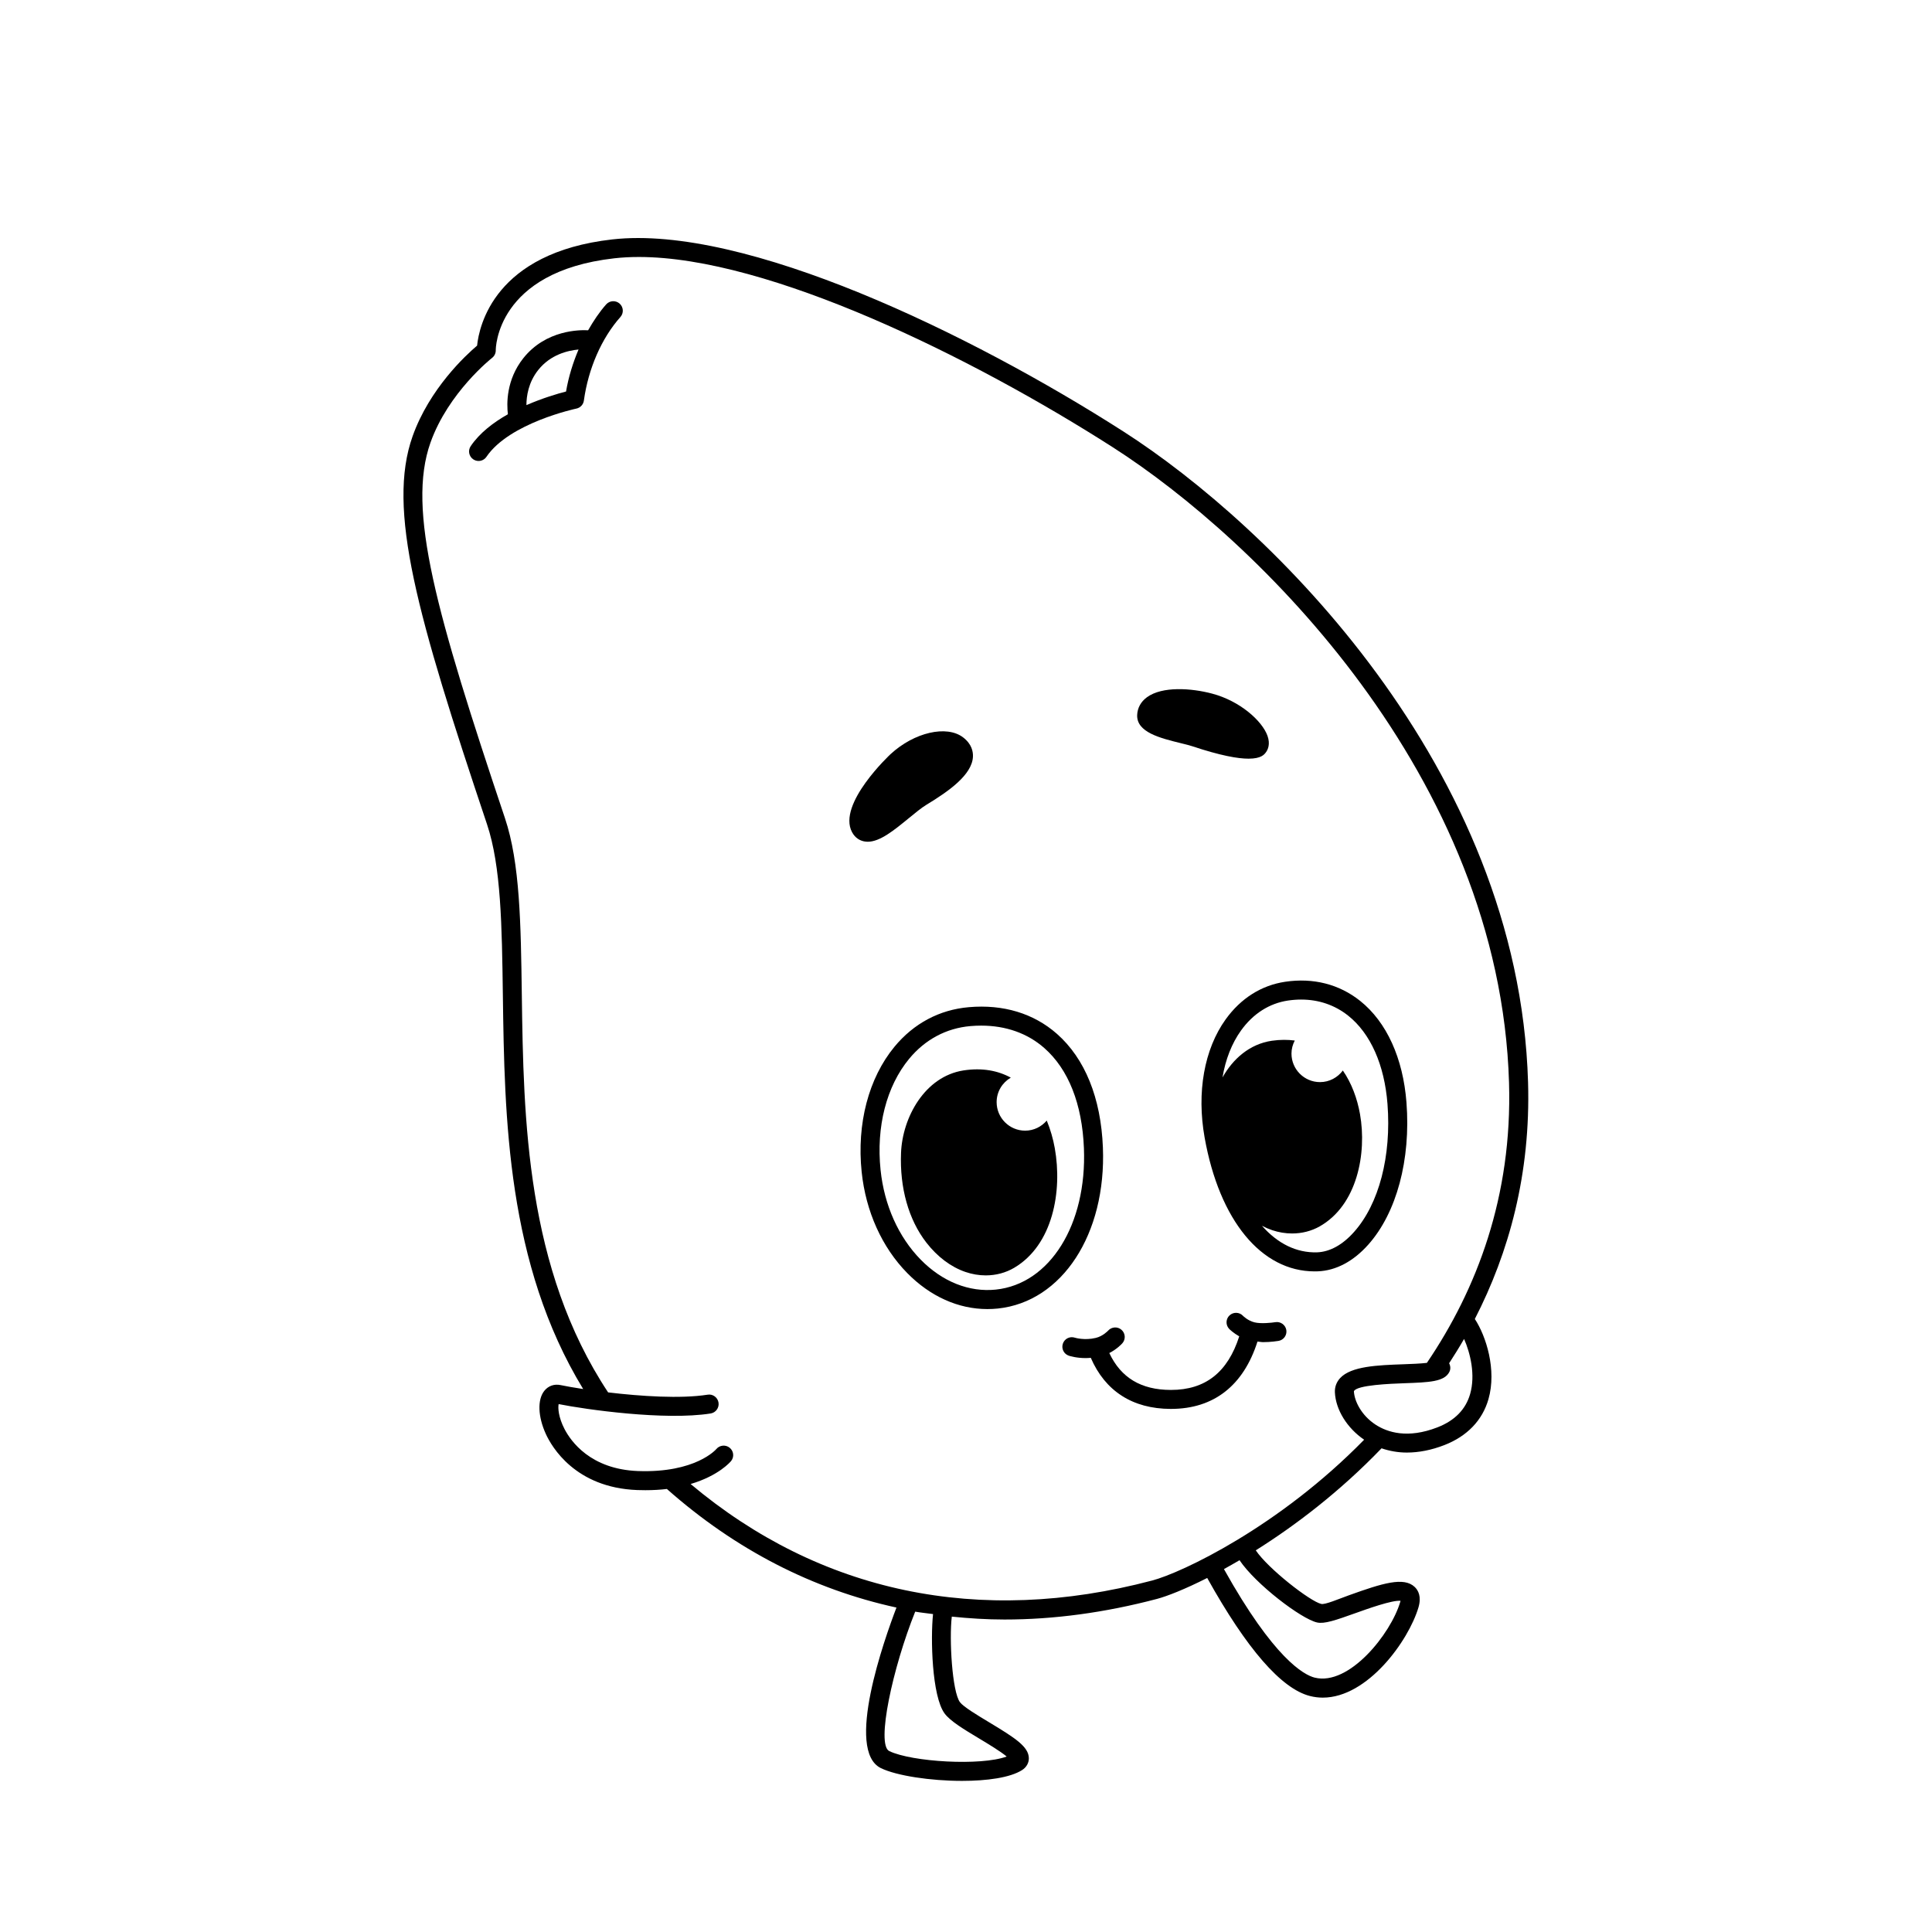 <?xml version="1.0" encoding="UTF-8"?>
<!-- Uploaded to: SVG Repo, www.svgrepo.com, Generator: SVG Repo Mixer Tools -->
<svg fill="#000000" width="800px" height="800px" version="1.1" viewBox="144 144 512 512" xmlns="http://www.w3.org/2000/svg">
 <g>
  <path d="m548.95 430.8c-2.457-83.531-68.594-147.72-107.28-172.48-40.547-25.953-100.32-54.84-135.42-50.871-31.188 3.531-35.277 22.91-35.816 28.148-2.996 2.539-12.594 11.387-17.086 23.996-6.852 19.262 1.145 47.453 19.711 102.84 3.738 11.156 3.953 26.945 4.203 45.227 0.441 32.543 1.074 71.285 21.285 104.45-2.508-0.383-4.594-0.754-5.965-1.043-1.707-0.359-3.273 0.195-4.332 1.516-1.867 2.332-1.703 6.836 0.414 11.465 1.523 3.324 7.766 14.211 24.207 14.832 0.734 0.031 1.449 0.039 2.152 0.039 2.066 0 3.965-0.117 5.707-0.324 18.234 16.141 38.738 26.598 60.84 31.426-3.211 8.387-13.688 37.918-4.106 42.562 4.137 2.004 13.121 3.371 21.488 3.371 6.57 0 12.75-0.84 15.922-2.875 1.148-0.734 1.793-1.883 1.777-3.141-0.047-3.062-3.641-5.367-10.523-9.512-3.047-1.832-6.84-4.117-7.738-5.332-2.066-2.801-2.871-16.711-2.156-22.672 4.602 0.469 9.25 0.77 13.965 0.77 13.074 0 26.582-1.812 40.406-5.461 2.684-0.711 7.387-2.551 13.316-5.551 10.465 18.781 19.629 29.348 27.223 31.281 1.145 0.293 2.281 0.43 3.41 0.43 11.863 0 22.727-15.035 25.352-23.914 0.852-2.891-0.074-4.539-1.004-5.422-2.898-2.734-8.5-0.992-17.398 2.203-2.734 0.984-6.422 2.574-7.371 2.297-2.906-0.645-14.066-9.32-17.34-14.199 10.367-6.508 22.227-15.488 33.328-27.035 2.117 0.719 4.352 1.125 6.707 1.125 3.18 0 6.531-0.656 9.941-1.98 6.039-2.348 10.082-6.555 11.688-12.172 2.227-7.789-0.641-16.727-3.613-21.246 9.043-17.594 14.82-38.422 14.105-62.734zm-154.62 167.29c1.492 2.019 5.059 4.172 9.195 6.656 2.211 1.328 5.598 3.367 7.254 4.75-6.781 2.527-25.137 1.449-31.121-1.445-3.508-1.699 0.918-22.117 6.879-36.949 1.559 0.277 3.152 0.422 4.727 0.645-0.68 6.367-0.324 21.746 3.066 26.344zm98.707-24.117c1.934 0.422 4.82-0.555 10.168-2.473 3.246-1.164 9.707-3.477 11.949-3.273-0.02 0.09-0.047 0.195-0.086 0.324-2.488 8.434-13.543 22.332-22.688 20.031-2.832-0.719-10.781-5.027-24.023-28.758 1.336-0.734 2.715-1.523 4.133-2.352 4.238 6.332 16.352 15.562 20.547 16.5zm-43.727-11.113c-45.852 12.113-88.02 3.199-122.29-25.582 7.461-2.207 10.574-5.894 10.75-6.121 0.852-1.082 0.66-2.641-0.418-3.5-1.074-0.863-2.656-0.691-3.531 0.371-0.055 0.066-5.473 6.367-20.773 5.812-12.59-0.48-17.789-7.934-19.438-11.117-1.617-3.113-1.777-5.613-1.566-6.625 7.109 1.426 28.164 4.41 40.273 2.488 1.371-0.215 2.312-1.508 2.098-2.883-0.215-1.371-1.516-2.332-2.883-2.098-7.16 1.129-17.766 0.418-26.375-0.609-21.75-32.863-22.418-72.402-22.871-105.41-0.258-18.707-0.473-34.859-4.465-46.758-18.188-54.262-26.066-81.762-19.734-99.547 4.734-13.305 16.207-22.348 16.324-22.441 0.629-0.488 0.988-1.246 0.973-2.035-0.004-0.207-0.023-20.793 31.422-24.355 2.07-0.23 4.231-0.348 6.484-0.348 34.395 0 88.246 26.516 125.66 50.457 37.855 24.234 102.57 86.961 104.96 168.39 0.887 30.137-8.543 54.719-21.77 74.227-1.727 0.203-4.176 0.297-6.184 0.367-6.828 0.242-13.891 0.5-16.809 3.668-0.973 1.055-1.449 2.359-1.387 3.777 0.211 4.621 3.254 9.492 7.75 12.551-22.637 23.148-48.34 35.246-56.195 37.324zm84.293-49.449c-1.168 4.098-4.086 7.074-8.672 8.852-7.926 3.078-13.281 1.309-16.379-0.707-3.793-2.473-5.644-6.293-5.754-8.863 0.727-1.668 9.891-1.996 13.34-2.121 6.641-0.238 10.645-0.383 11.961-3.008 0.379-0.754 0.297-1.594-0.066-2.289 1.359-2.102 2.695-4.231 3.961-6.445 1.672 3.797 3.047 9.547 1.609 14.582z"/>
  <path d="m304.64 224.67c-1.812 2.039-3.367 4.387-4.781 6.856-2.152-0.117-11.176-0.156-17.176 7.402-4.574 5.758-4.414 12.16-4.086 14.855-3.84 2.172-7.481 4.941-9.855 8.449-0.781 1.152-0.48 2.719 0.676 3.496 0.434 0.293 0.922 0.434 1.41 0.434 0.805 0 1.602-0.387 2.09-1.109 6.09-8.992 23.652-12.734 23.832-12.773 1.043-0.215 1.84-1.066 1.984-2.121 1.168-8.473 4.695-16.547 9.68-22.148 0.926-1.039 0.832-2.629-0.211-3.559-1.047-0.918-2.637-0.824-3.562 0.219zm-10.633 23.086c-2.191 0.555-6.203 1.738-10.5 3.606 0.004-2.344 0.508-6.016 3.125-9.305 3.254-4.102 7.848-5.168 10.688-5.43-1.48 3.5-2.644 7.219-3.312 11.129z"/>
  <path d="m481.98 494.39c-0.961 0.156-3.824 0.469-5.523 0.047-1.77-0.441-3.004-1.676-3.062-1.742-0.953-1.004-2.539-1.047-3.551-0.105-1.02 0.953-1.066 2.543-0.117 3.562 0.145 0.156 1.145 1.117 2.684 1.996-3.047 9.508-8.957 14.199-18.102 14.199h-0.074c-7.859-0.023-13.191-3.25-16.258-9.777 2.023-1.027 3.285-2.394 3.461-2.594 0.922-1.043 0.82-2.637-0.223-3.559-1.031-0.918-2.629-0.82-3.559 0.223-0.012 0.016-1.359 1.465-3.258 1.918-3.012 0.727-5.551-0.055-5.57-0.066-1.324-0.43-2.731 0.293-3.164 1.605-0.438 1.32 0.281 2.746 1.602 3.18 0.266 0.09 2 0.629 4.465 0.629 0.418 0 0.883-0.035 1.34-0.07 3.809 8.801 11.055 13.508 21.156 13.539h0.09c11.367 0 19.227-6.207 22.93-17.852 0.504 0.039 0.996 0.156 1.484 0.156 2.023 0 3.793-0.277 4.086-0.328 1.371-0.227 2.297-1.523 2.07-2.898-0.238-1.355-1.531-2.293-2.906-2.062z"/>
  <path d="m436.28 448.09c-0.527-13.141-4.746-23.555-12.195-30.121-6.137-5.402-14.191-7.859-23.348-7.055-7.769 0.672-14.582 4.297-19.688 10.48-6.856 8.305-10.031 20.398-8.699 33.188 1.09 10.449 5.371 19.961 12.062 26.777 6.106 6.223 13.562 9.559 21.25 9.559 0.918 0 1.844-0.047 2.766-0.141 17.055-1.785 28.773-19.734 27.852-42.688zm-28.383 37.668c-7.059 0.73-14.152-2.082-19.895-7.934-5.894-6.004-9.672-14.449-10.641-23.77-1.195-11.453 1.566-22.188 7.57-29.457 4.227-5.117 9.844-8.117 16.238-8.672 0.969-0.086 1.926-0.125 2.863-0.125 6.539 0 12.277 2.031 16.723 5.945 6.398 5.633 10.027 14.812 10.496 26.539 0.809 20.223-9.012 35.977-23.355 37.473z"/>
  <path d="m516.73 436.18c-0.906-11.773-5.266-21.336-12.27-26.93-5.551-4.43-12.438-6.176-19.863-5.074-6.312 0.938-11.77 4.383-15.781 9.961-5.684 7.906-7.719 19.32-5.578 31.328 3.918 21.977 15.047 35.465 29.156 35.465 0.289 0 0.574-0.004 0.863-0.016 4.781-0.188 9.395-2.629 13.355-7.078 7.504-8.426 11.285-22.5 10.117-37.656zm-23.668 39.703c-5.512 0.172-10.5-2.344-14.629-7.039 0.887 0.465 1.793 0.855 2.719 1.168 1.742 0.586 3.527 0.871 5.273 0.871 2.578 0 5.09-0.629 7.281-1.863 9.98-5.633 12.551-19.375 10.711-29.762-0.727-4.098-2.207-8.184-4.551-11.562-1.375 1.855-3.566 3.074-6.051 3.074-4.172 0-7.559-3.387-7.559-7.559 0-1.254 0.332-2.418 0.875-3.461-1.863-0.238-3.871-0.258-6.066 0.059-5.918 0.867-10.344 4.828-13.09 9.73 0.789-4.758 2.449-9.023 4.922-12.465 3.199-4.449 7.496-7.184 12.43-7.918 1.188-0.176 2.352-0.262 3.496-0.262 4.664 0 8.934 1.457 12.488 4.293 5.898 4.707 9.586 13.008 10.387 23.375 1.062 13.816-2.246 26.492-8.855 33.91-3.019 3.414-6.402 5.277-9.781 5.41z"/>
  <path d="m421.4 440.96c-1.387 1.621-3.422 2.676-5.723 2.676-4.172 0-7.559-3.387-7.559-7.559 0-2.781 1.516-5.184 3.754-6.492-3.391-1.844-7.527-2.676-12.535-1.91-10.246 1.594-16.172 12.43-16.551 21.82-0.379 9.301 2.004 17.754 6.711 23.809 2.922 3.762 6.492 6.449 10.328 7.769 1.785 0.613 3.613 0.918 5.406 0.918 2.684 0 5.285-0.68 7.547-2.016 10.258-6.066 12.793-20.289 10.75-31.699-0.445-2.492-1.16-4.973-2.129-7.316z"/>
  <path d="m373.96 367.07c3.258 0 6.969-3.039 10.867-6.231 1.742-1.43 3.387-2.777 4.648-3.543 5.965-3.606 12.102-7.945 12.363-12.711 0.074-1.391-0.312-3.41-2.594-5.16-4.348-3.344-12.988-1.352-19.246 4.438-0.141 0.133-14.156 13.203-10.207 20.652 0.891 1.684 2.231 2.266 3.195 2.457 0.328 0.059 0.652 0.098 0.973 0.098z"/>
  <path d="m456.97 340.96c1.16 0.289 2.195 0.535 2.922 0.777 7.598 2.535 12.184 3.32 14.992 3.32 3.379 0 4.203-1.133 4.629-1.734 0.484-0.664 1.176-2.117 0.383-4.332-1.422-3.969-7.301-9.234-14.688-11.18-5.422-1.438-13.184-2.023-17.27 0.977-1.602 1.18-2.492 2.805-2.574 4.691-0.188 4.578 6.074 6.121 11.605 7.481z"/>
 </g>
</svg>